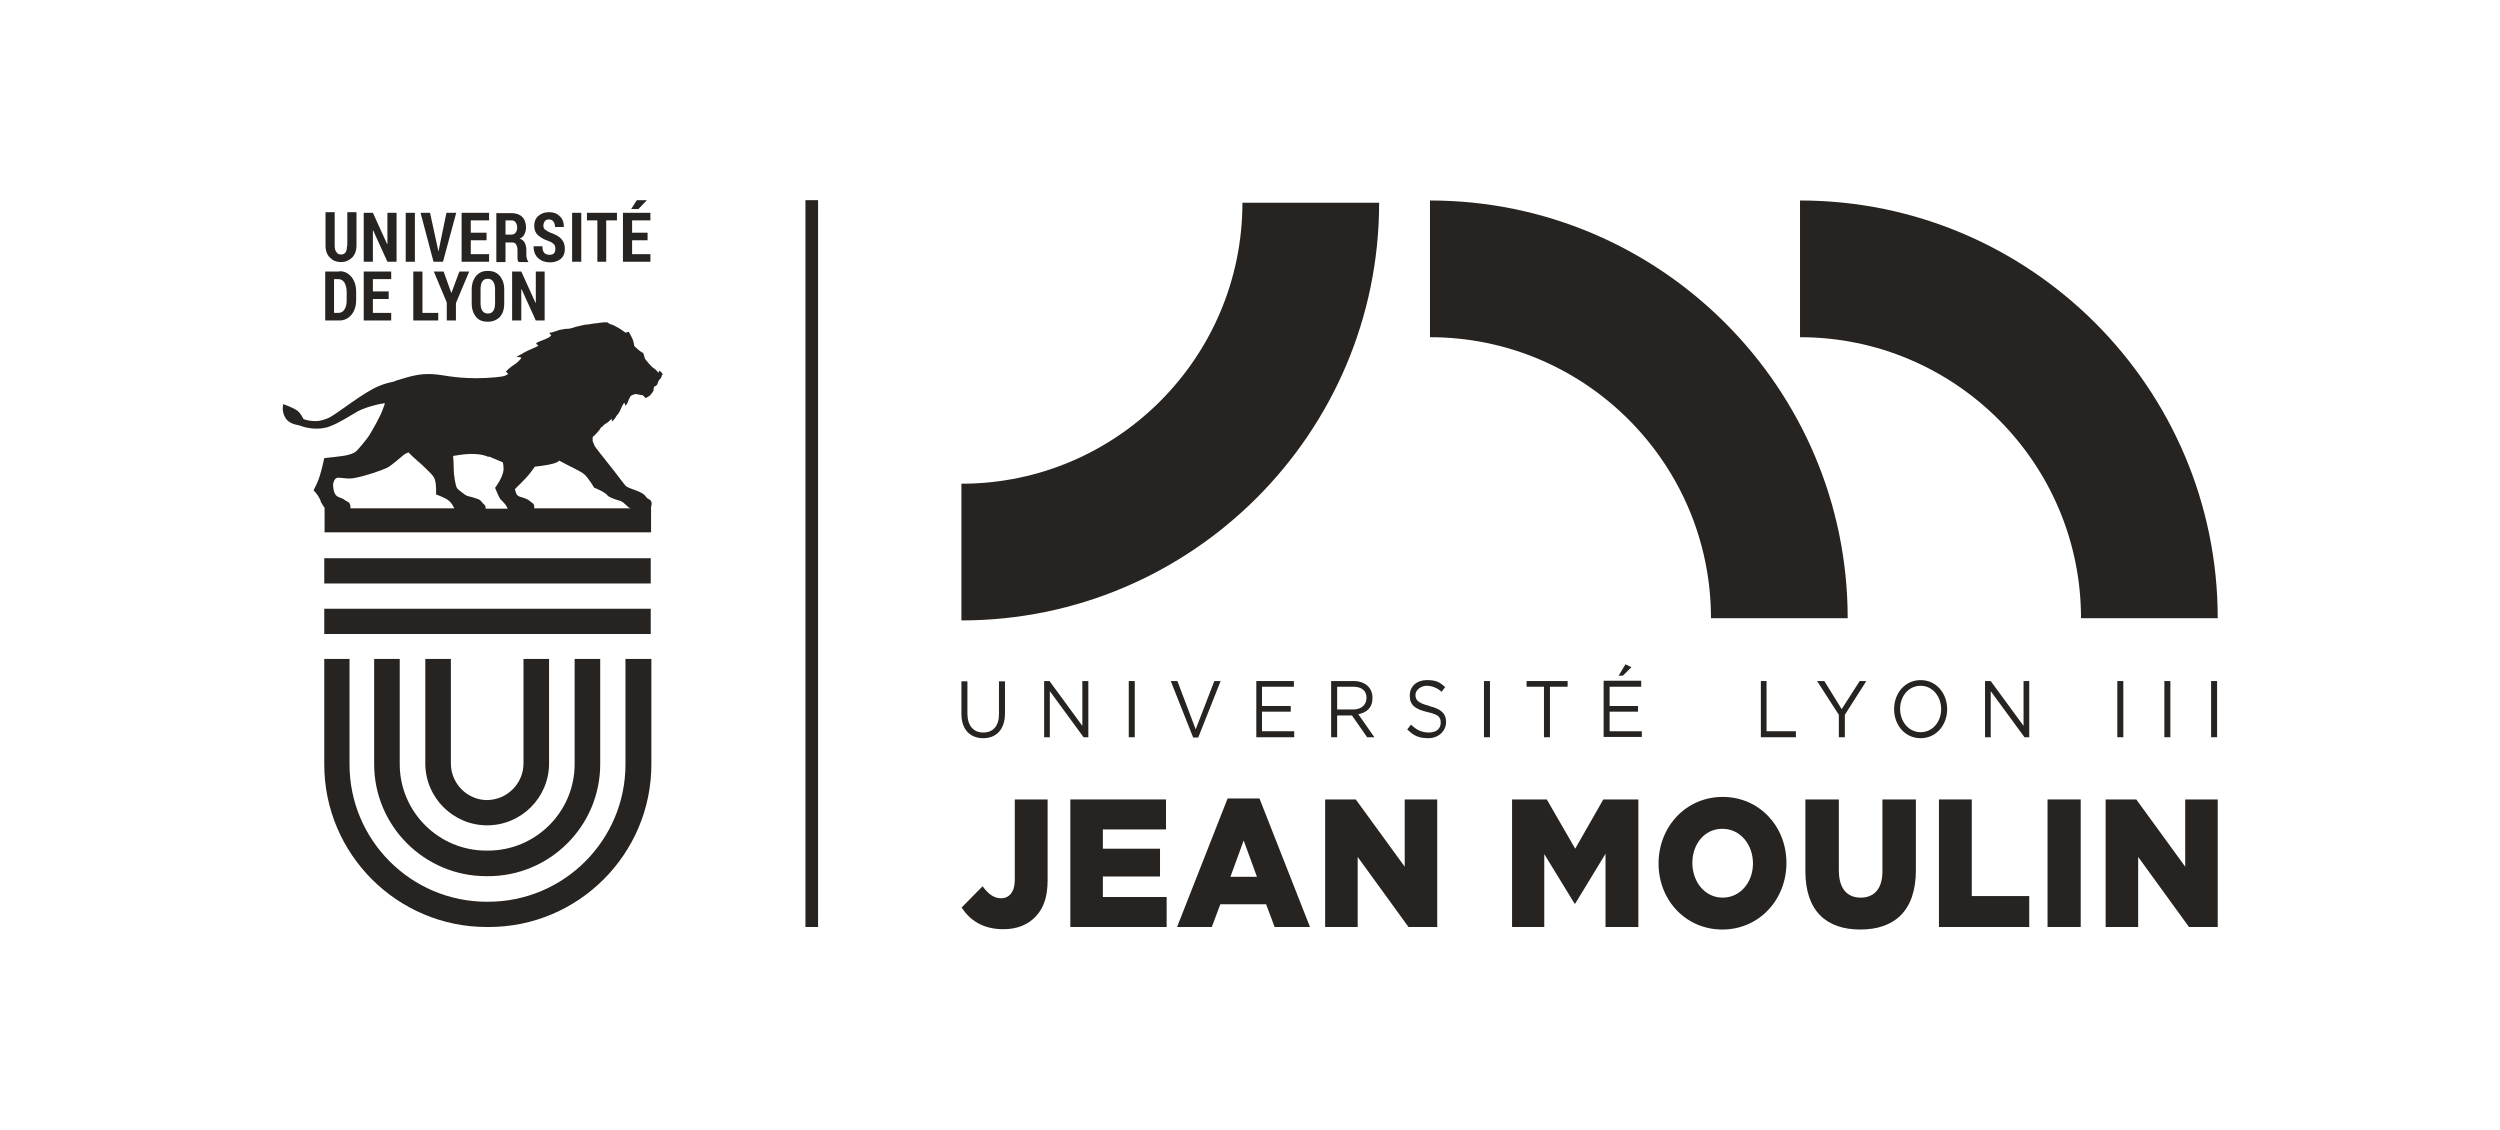 <?xml version="1.0" encoding="UTF-8"?>
<svg id="Calque_1" xmlns="http://www.w3.org/2000/svg" version="1.1" viewBox="0 0 791.8 357.8">
  <!-- Generator: Adobe Illustrator 29.8.1, SVG Export Plug-In . SVG Version: 2.1.1 Build 2)  -->
  <defs>
    <style>
      .st0 {
        fill: #262320;
      }
    </style>
  </defs>
  <path class="st0" d="M304.5,196.5v-43.3c49.1,0,89-39.9,89-89h43.3c0,73-59.4,132.3-132.3,132.3"/>
  <path class="st0" d="M585.2,195.8h-43.3c0-49.1-39.9-89-89-89v-43.3c73,0,132.3,59.4,132.3,132.3"/>
  <path class="st0" d="M702.4,195.8h-43.3c0-49.1-39.9-89-89-89v-43.3c73,0,132.3,59.4,132.3,132.3"/>
  <path class="st0" d="M318.3,225.9c0,5.2-2.8,7.9-6.9,7.9s-6.9-2.7-6.9-7.7v-10.3h1.9v10.2c0,3.8,1.9,6,5,6s5-2,5-5.9v-10.3h1.9v10.2Z"/>
  <polygon class="st0" points="342.8 215.7 344.7 215.7 344.7 233.5 343.2 233.5 332.5 218.9 332.5 233.5 330.7 233.5 330.7 215.7 332.4 215.7 342.8 229.9 342.8 215.7"/>
  <rect class="st0" x="357.5" y="215.7" width="1.9" height="17.8"/>
  <polygon class="st0" points="384.6 215.7 386.6 215.7 379.5 233.6 377.9 233.6 370.8 215.7 372.9 215.7 378.7 231 384.6 215.7"/>
  <polygon class="st0" points="409.8 217.5 399.7 217.5 399.7 223.6 408.8 223.6 408.8 225.4 399.7 225.4 399.7 231.6 409.9 231.6 409.9 233.5 397.9 233.5 397.9 215.7 409.8 215.7 409.8 217.5"/>
  <path class="st0" d="M428.6,217.5h-5.1v7.2h5.1c2.5,0,4.2-1.4,4.2-3.7s-1.6-3.5-4.2-3.5M433,233.5l-4.8-6.9h-4.7v6.9h-1.9v-17.8h7.1c3.6,0,6,2.1,6,5.3s-1.9,4.7-4.5,5.2l5.1,7.3h-2.3Z"/>
  <path class="st0" d="M452.6,223.6c3.7.9,5.4,2.3,5.4,5.1s-2.4,5.1-5.6,5.1-4.8-.9-6.7-2.8l1.2-1.5c1.7,1.7,3.4,2.5,5.7,2.5s3.7-1.2,3.7-3.1-.8-2.6-4.3-3.4c-3.8-.9-5.5-2.2-5.5-5.2s2.3-4.9,5.4-4.9,4.1.7,5.8,2.2l-1.1,1.5c-1.5-1.3-3.1-1.9-4.8-1.9s-3.5,1.3-3.5,2.9.8,2.6,4.5,3.5"/>
  <rect class="st0" x="470" y="215.7" width="1.9" height="17.8"/>
  <polygon class="st0" points="490.9 233.5 489 233.5 489 217.5 483.5 217.5 483.5 215.7 496.5 215.7 496.5 217.5 490.9 217.5 490.9 233.5"/>
  <path class="st0" d="M512.6,214.1l2.2-3.7,1.9.9-2.7,2.7h-1.5ZM519.9,217.5h-10.1v6.1h9v1.8h-9v6.2h10.2v1.8h-12.1v-17.8h11.9v1.8Z"/>
  <polygon class="st0" points="557.7 215.7 559.5 215.7 559.5 231.6 568.8 231.6 568.8 233.5 557.7 233.5 557.7 215.7"/>
  <polygon class="st0" points="584.3 233.5 582.4 233.5 582.4 226.4 575.5 215.7 577.8 215.7 583.3 224.6 589 215.7 591.1 215.7 584.3 226.4 584.3 233.5"/>
  <path class="st0" d="M608.3,217.2c-3.8,0-6.5,3.3-6.5,7.3s2.7,7.4,6.5,7.4,6.5-3.3,6.5-7.3-2.7-7.4-6.5-7.4M608.3,233.8c-5,0-8.4-4.2-8.4-9.2s3.4-9.2,8.4-9.2,8.4,4.2,8.4,9.2-3.4,9.2-8.4,9.2"/>
  <polygon class="st0" points="640.9 215.7 642.7 215.7 642.7 233.5 641.2 233.5 630.5 218.9 630.5 233.5 628.7 233.5 628.7 215.7 630.5 215.7 640.9 229.9 640.9 215.7"/>
  <rect class="st0" x="670.6" y="215.7" width="1.9" height="17.8"/>
  <rect class="st0" x="685.5" y="215.7" width="1.9" height="17.8"/>
  <rect class="st0" x="700.3" y="215.7" width="1.9" height="17.8"/>
  <path class="st0" d="M304.5,287.5l6.7-6.8c1.8,2.4,3.5,3.8,5.9,3.8s4.3-1.9,4.3-5.7v-25.6h10.4v25.6c0,5.1-1.2,8.7-3.7,11.4-2.5,2.7-6,4.1-10.3,4.1-6.6,0-10.6-2.9-13.2-6.8"/>
  <polygon class="st0" points="339 253.2 369.3 253.2 369.3 262.7 349.3 262.7 349.3 268.8 367.4 268.8 367.4 277.6 349.3 277.6 349.3 284.1 369.5 284.1 369.5 293.6 339 293.6 339 253.2"/>
  <path class="st0" d="M398.1,277.7l-4.2-11.5-4.2,11.5h8.4ZM388.9,252.9h10l16,40.7h-11.2l-2.7-7.2h-14.5l-2.7,7.2h-11l16-40.7Z"/>
  <polygon class="st0" points="419.7 253.2 429.4 253.2 444.9 274.5 444.9 253.2 455.2 253.2 455.2 293.6 446.1 293.6 430 271.4 430 293.6 419.7 293.6 419.7 253.2"/>
  <polygon class="st0" points="478.9 253.2 489.9 253.2 498.9 268.8 507.8 253.2 518.9 253.2 518.9 293.6 508.5 293.6 508.5 270.4 498.9 286.2 498.7 286.2 489.1 270.5 489.1 293.6 478.9 293.6 478.9 253.2"/>
  <path class="st0" d="M555.2,273.5h0c0-5.9-3.9-11-9.7-11s-9.5,5-9.5,10.8h0c0,5.9,3.9,11,9.6,11s9.6-5,9.6-10.8M525.3,273.5h0c0-11.7,8.7-21.1,20.3-21.1s20.2,9.3,20.2,20.9h0c0,11.7-8.7,21.1-20.3,21.1s-20.2-9.3-20.2-20.9"/>
  <path class="st0" d="M571.8,275.9v-22.7h10.6v22.5c0,5.8,2.7,8.6,6.9,8.6s6.9-2.7,6.9-8.3v-22.8h10.6v22.4c0,13-6.9,18.8-17.6,18.8s-17.4-5.8-17.4-18.5"/>
  <polygon class="st0" points="614.1 253.2 624.5 253.2 624.5 283.8 642.7 283.8 642.7 293.6 614.1 293.6 614.1 253.2"/>
  <rect class="st0" x="648.5" y="253.2" width="10.5" height="40.4"/>
  <polygon class="st0" points="666.9 253.2 676.6 253.2 692.1 274.5 692.1 253.2 702.4 253.2 702.4 293.6 693.3 293.6 677.2 271.4 677.2 293.6 666.9 293.6 666.9 253.2"/>
  <g>
    <g>
      <path class="st0" d="M109.9,77.9c0,1-.2,1.7-.5,2.1-.4.4-.7.6-1.4.6s-1.1-.2-1.4-.7c-.4-.4-.6-1.1-.6-2.1v-10.6h-2.9v10.6c0,1.7.5,2.9,1.4,3.8.9.9,2,1.4,3.5,1.4s2.5-.5,3.5-1.4c.9-.9,1.4-2.2,1.4-3.8v-10.6h-2.9v10.6Z"/>
      <polygon class="st0" points="122.7 77.3 122.6 77.3 118.1 67.4 115.2 67.4 115.2 82.9 118.1 82.9 118.1 73 118.2 73 122.7 82.9 125.6 82.9 125.6 67.4 122.7 67.4 122.7 77.3"/>
      <rect class="st0" x="128.5" y="67.4" width="2.9" height="15.5"/>
      <polygon class="st0" points="140.3 82.9 144.5 67.4 141.4 67.4 139 79 138.9 79.5 138.8 79.5 138.7 78.9 136.2 67.4 133.2 67.4 137.3 82.9 140.3 82.9"/>
      <polygon class="st0" points="154.9 80.5 149.1 80.5 149.1 76.1 154.1 76.1 154.1 73.7 149.1 73.7 149.1 69.8 154.9 69.8 154.9 67.4 146.2 67.4 146.2 82.9 154.9 82.9 154.9 80.5"/>
      <path class="st0" d="M163.4,77.4c.3.4.5,1,.5,1.8v1.1c0,.5,0,1.1,0,1.6,0,.5.2.9.4,1.1h3v-.2c-.2-.2-.4-.6-.5-1.1s-.1-.9-.1-1.4v-1.1c0-.9-.2-1.7-.5-2.3-.3-.6-.9-1.1-1.6-1.3.7-.3,1.2-.8,1.5-1.4.3-.6.5-1.3.5-2.1,0-1.4-.4-2.6-1.2-3.4-.8-.8-2-1.2-3.4-1.2h-4.8v15.5h2.9v-6.2h2.1c.6,0,1,.2,1.3.6ZM162,74.3h-1.9v-4.5h1.9c.6,0,1,.2,1.3.6.3.4.5,1,.5,1.7s-.2,1.2-.5,1.6c-.3.4-.8.6-1.3.6Z"/>
      <path class="st0" d="M174.5,73.8c-.9-.4-1.5-.8-1.9-1.1-.4-.3-.5-.8-.5-1.3s.2-1,.5-1.4c.3-.4.8-.5,1.3-.5s1.1.2,1.4.7c.3.4.5,1,.5,1.7h2.8c0-1.4-.4-2.6-1.3-3.4-.9-.9-2-1.3-3.4-1.3s-2.5.4-3.4,1.2c-.9.8-1.3,1.8-1.3,3.1s.4,2.3,1.2,3c.8.7,1.9,1.4,3.5,1.9.8.3,1.3.7,1.6,1,.3.4.4.8.4,1.4s-.1,1-.4,1.4c-.3.3-.7.5-1.4.5s-1.4-.2-1.7-.6c-.4-.4-.6-1.1-.6-2.1h-2.8c0,1.7.5,2.9,1.5,3.8,1,.9,2.3,1.3,3.7,1.3s2.5-.4,3.4-1.1c.9-.8,1.3-1.8,1.3-3.2s-.4-2.3-1.1-3.1c-.7-.8-1.8-1.4-3.2-1.9Z"/>
      <rect class="st0" x="181.2" y="67.4" width="2.9" height="15.5"/>
      <polygon class="st0" points="185.9 69.8 189.2 69.8 189.2 82.9 192 82.9 192 69.8 195.4 69.8 195.4 67.4 185.9 67.4 185.9 69.8"/>
      <polygon class="st0" points="204.8 63.5 204.7 63.4 201.7 63.4 199.9 66.2 202.2 66.2 204.8 63.5"/>
      <polygon class="st0" points="200.2 80.5 200.2 76.1 205.1 76.1 205.1 73.7 200.2 73.7 200.2 69.8 206 69.8 206 67.4 197.3 67.4 197.3 82.9 206 82.9 206 80.5 200.2 80.5"/>
      <path class="st0" d="M107.5,86h-4.5v15.5h4.5c1.5,0,2.8-.6,3.8-1.8,1-1.2,1.5-2.8,1.5-4.7v-2.6c0-1.9-.5-3.5-1.5-4.7-1-1.2-2.2-1.8-3.8-1.8ZM109.8,95.1c0,1.2-.2,2.2-.7,2.9-.4.7-1.1,1.1-1.9,1.1h-1.4v-10.7h1.4c.8,0,1.4.4,1.9,1.1.4.7.7,1.7.7,2.9v2.6Z"/>
      <polygon class="st0" points="118.1 94.7 123.1 94.7 123.1 92.3 118.1 92.3 118.1 88.4 123.9 88.4 123.9 86 115.2 86 115.2 101.5 123.9 101.5 123.9 99.1 118.1 99.1 118.1 94.7"/>
      <polygon class="st0" points="133.8 86 130.9 86 130.9 101.5 138.8 101.5 138.8 99.1 133.8 99.1 133.8 86"/>
      <polygon class="st0" points="143 92.7 142.9 92.7 140.5 86 137.4 86 141.5 95.8 141.5 101.5 144.4 101.5 144.4 96 148.6 86 145.5 86 143 92.7"/>
      <path class="st0" d="M154.5,85.8c-1.6,0-2.8.5-3.7,1.6s-1.4,2.5-1.4,4.3v4.4c0,1.8.5,3.2,1.4,4.3s2.2,1.5,3.7,1.5,2.8-.5,3.8-1.5c.9-1,1.4-2.4,1.4-4.3v-4.4c0-1.8-.5-3.2-1.4-4.3s-2.2-1.6-3.8-1.6ZM156.8,96c0,1.1-.2,2-.6,2.5-.4.6-1,.8-1.7.8s-1.3-.3-1.7-.8c-.4-.6-.6-1.4-.6-2.5v-4.4c0-1.1.2-2,.6-2.5.4-.6.9-.8,1.7-.8s1.3.3,1.7.9c.4.6.6,1.4.6,2.5v4.4Z"/>
      <polygon class="st0" points="169.7 95.9 169.6 95.9 165.1 86 162.2 86 162.2 101.5 165.1 101.5 165.1 91.6 165.2 91.6 169.7 101.5 172.5 101.5 172.5 86 169.7 86 169.7 95.9"/>
    </g>
    <g>
      <path class="st0" d="M198.1,208.7c0,14.5,0,33.2,0,33.4,0,24-19.5,43.5-43.5,43.5,0,0-.2,0-.2,0h0s0,0,0,0c0,0,0,0,0,0h0c0,0-.2,0-.2,0-24,0-43.5-19.5-43.5-43.5s0-18.9,0-33.4h-8c0,14.4,0,33.2,0,33.4,0,28.4,23.1,51.5,51.5,51.5s.2,0,.3,0c0,0,.2,0,.3,0,28.4,0,51.5-23.1,51.5-51.5s0-18.9,0-33.4h-8Z"/>
      <path class="st0" d="M182,208.7c0,14.5,0,33.3,0,33.3,0,15.1-12.3,27.4-27.4,27.4,0,0-.2,0-.3,0h0s0,0,0,0c0,0,0,0,0,0h0c0,0-.2,0-.3,0-15.1,0-27.4-12.3-27.4-27.4s0-18.8,0-33.3h-8.1v24.9c0,5,0,8.4,0,8.4,0,19.6,15.9,35.5,35.5,35.5s.2,0,.3,0c0,0,.2,0,.3,0,19.6,0,35.5-15.9,35.5-35.5s0-3.4,0-8.4v-24.9s-8,0-8,0Z"/>
      <path class="st0" d="M165.8,208.7c0,14.8,0,33,0,33.1,0,6.3-5.1,11.5-11.5,11.6h0s0,0,0,0h0s0,0,0,0c-6.3,0-11.5-5.2-11.5-11.6s0-18.3,0-33.1h-8.1c0,14.8,0,33,0,33.1,0,10.8,8.8,19.6,19.6,19.6h0s0,0,0,0c0,0,0,0,0,0h0c10.8,0,19.6-8.8,19.6-19.6s0-18.3,0-33.1h-8.1Z"/>
      <rect class="st0" x="102.7" y="192.8" width="103.4" height="8" transform="translate(308.8 393.6) rotate(180)"/>
      <rect class="st0" x="102.7" y="176.9" width="103.4" height="8" transform="translate(308.8 361.7) rotate(180)"/>
      <path class="st0" d="M208.5,118.1s-.2-.3-.5-.7c-.3-.4-1.2-.9-1.6-1.3-.4-.4-.9-1-1.1-1.2-.2-.2-.7-.9-.9-1.1-.2-.2-.5-1.4-.5-1.5,0-.1-.1-.5-.5-.7-.2,0-.8-.5-1.2-.8-.4-.3-1.3-1.2-1.3-1.2,0,0-.2-1.5-.6-2.3-.4-.8-.5-1.1-.7-1.4-.2-.3-.3-.4-.4-.8,0,0-.5,0-1,.3,0,0-1-.7-1.9-1.3-1-.6-2.1-1.2-2.6-1.3-.5-.1-1.1-.5-1.3-.7,0,0-.7,0-1.2,0-.4,0-1.7.2-2.4.3-.7,0-2.4.4-2.8.4-.8,0-1,.1-2.3.4,0,0-1,.2-1.3.3-.3.1-1.4.5-2.1.6-.8,0-1.7.1-2.6.3-.4,0-2.1.7-2.9.9-.4,0-.8.1-.8.1,0,0,.2.6.6.7,0,0-.2.5-.8.8-.5.3-1.1.5-1.8.8-.7.3-1.9.7-2.2,1,0,0,.2.5.7.7,0,0,.1,0-.5.4-.6.3-2.1.9-2.7,1.2-.7.3-1.6.8-2,1.1-.6.3-.7.3-1.3.7-.6.4-.3.3-.3.3,0,0,.3,0,.7,0,.4,0,.7.2.7.2,0,0,0,.2-.3.5-.3.3-.7.9-1.8,1.6-.5.3-1,.7-1.5,1.1-.6.4-1.1,1.1-1.3,1.2l.6.5v.4c-.4.2-.7.3-1.1.5-.5.2-4.5.7-9.1.7-7.7-.1-9.9-1.1-13.8-1.3-4-.2-6.9.7-10.5,1.8-.7.2-1.3.4-1.7.6-1.5.3-3,.7-4.4,1.3-5,1.9-13.8,9.2-16.2,10.2-2.4,1-3.8,1.1-5.5.9-1.7-.2-2.4-.6-2.4-.6,0,0-.9-1.9-1.9-2.6-1.3-1-4.5-2.1-4.5-2.1,0,0-.6,2.1.6,4.2,1.4,2.4,4.1,2.3,5,2.7,1.7.7,5.8,1.5,9.3.1,3.1-1.2,6.2-3.3,8.5-4.6,2.2-1.2,5.8-2.3,8.8-2.7-.1.5-.3,1-.5,1.5-.8,2.6-4,8-4.6,8.9-.7,1.1-3.6,4.6-4.2,5-.5.4-1.7.9-3.3,1.2-1.7.3-6.6.8-6.6.8,0,0-.9,4.4-1.9,7-.4,1.1-1.5,3.2-1.5,3.2,0,0,1.8,1.7,2.4,3.8.3.5.8,1.4,1.1,1.7v7.6h0v.2h103.4v-8h0c.2-.6.5-2-.7-2.5-1.5-.7-.3-1.3-3.9-2.7-1-.4-2.7-.9-3.3-1.4-.6-.5-3.7-4.8-5.2-6.6-1.5-1.8-4.7-6-4.7-6l-.7-1.7v-1.3c.3-.2.5-.4.7-.6.6-.6,1.4-1.5,1.7-2,.6-1.2.4,0,.7-.7.3-.5,1.3-1.1,1.8-1.4.4-.3,1.1-1.1,1.1-1.1,0,0,0,.5.2.9,0,0,.3-.3.8-.9.5-.6.3-.7.9-1.3.6-.6,1-1.8,1.4-2.6.4-.8.6-1,.7-1.2,0,0,.3.6.4,1,0,0,.4-.4.6-.8.2-.4.3-.9.5-1.3.3-.4.5-1,.7-1.1.3-.1.8-.4,1.4-.5.4,0,1,.2,1.5.3.5.1.7-.1,1,.3.3.4.8.7.8.7,0,0,0,0,.4-.3.4-.2.4-.2.8-.5.4-.3.3-.4.6-.7.3-.3.5-.6.6-1.1.1-.5,0-.8.2-1,.2-.2.7-.2,1-.8.2-.6.2-.7.3-.8,0-.1.2-.5.2-.5,0,0,.7-.6.8-1,0-.5.2-.6.4-.8,0,0-.2-.7-1.1-1.2ZM154.7,144.5c.7.3,2.5,1.1,4.5,1.9.2.5.3,1.2.3,2.3-.2,2.6-2.7,5.8-2.7,5.8,0,0,1.3,3.2,1.7,3.6.4.5,1.5,1.4,1.9,2.2.1.2.3.5.4.8h-7c.1-1-.5-1.4-.7-1.5-.4-.4-.7-1.1-1.6-1.5-3.3-1.2-3.2-.7-4.2-1.4-.6-.5-2.3-1.6-2.6-2.2-.4-.7-1-3.7-1-6.2,0-1.5-.1-3-.2-3.9,3-.5,7.8-1.3,11.4.4ZM106.5,151.4c1-.4,3.4.5,5.7,0,3.5-.6,8.6-2.4,10.3-3.2,1.5-.7,4.3-3.3,5.2-4,.8-.7,1.7-.9,1.7-.9,0,0,1,1.1,3.1,2.9,2.1,1.8,2.8,2.7,3.5,3.3.7.6,1.6,1.8,1.7,2.3.6,1.8.4,4.8.4,4.8,0,0,3.2,1.1,4.2,2.1.7.6,1.3,1.7,1.6,2.3h-32.9c0-.5.1-1.8-1.1-2.2-.9-.4-.7-.7-2.5-1.3-.7-.3-1.1-.6-1.5-1.5-.4-1-.4-2.6-.4-2.6,0,0,.2-1.6,1.1-2ZM188.3,154.5s3.3,1.3,4.1,2.4c.5.7,3.5,1.6,3.5,1.6,0,0,.9,0,2.1,1.2.9.8,1.2,1.2,1.8,1.3h-30.6c0-.5.1-1.3-.6-1.7-.5-.3-.9-.8-1.5-1.1-2.1-1-2.3-.6-3.2-1.3-.5-.4-.8-2-.8-2,0,0,3.9-3.8,4.6-4.8.9-1.2,1.3-1.7,1.7-2.3,2.9-.3,5.9-.8,7-1.4.3-.2.6-.3.8-.5.3.2.6.4.9.5,1.5.9,5.4,2.6,6.8,3.7,1.4,1.1,3.3,4.4,3.3,4.4Z"/>
    </g>
  </g>
  <rect class="st0" x="255.1" y="63.4" width="4" height="230.2"/>
</svg>
